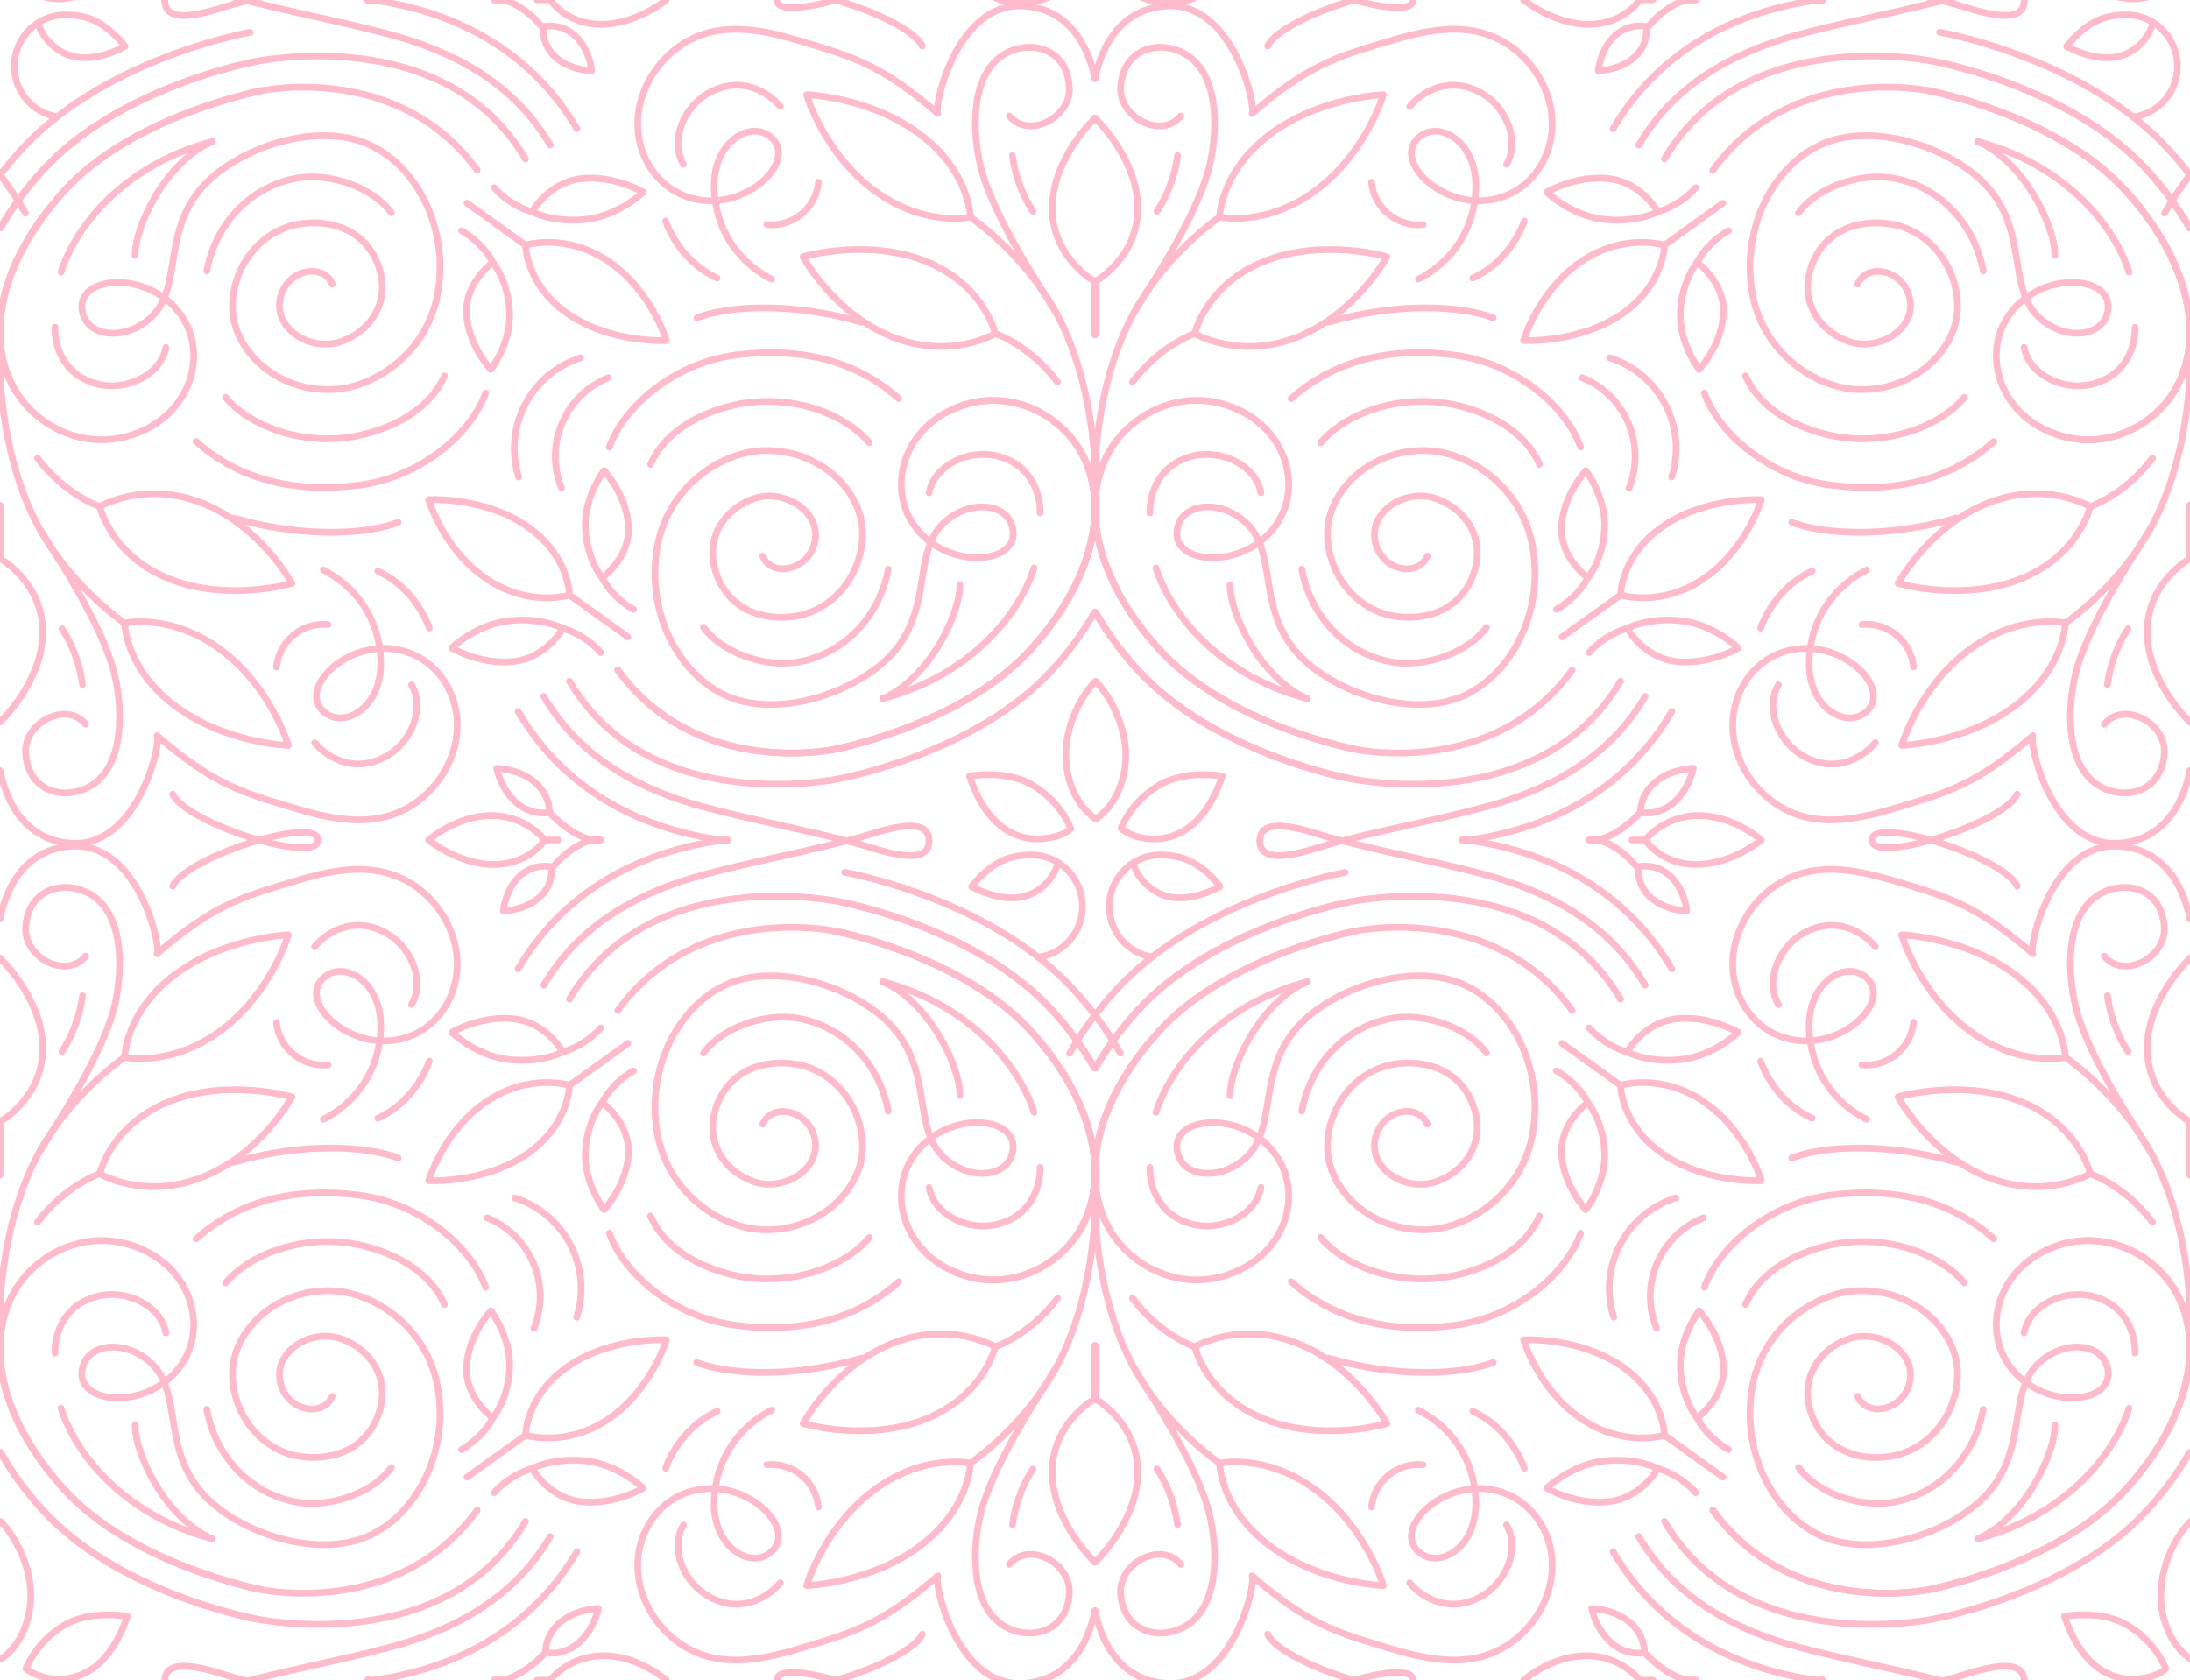 <svg id="Layer_1" data-name="Layer 1" xmlns="http://www.w3.org/2000/svg" viewBox="0 0 661.5 507.6"><defs><clipPath id="clippath"><path style="fill:none" d="M0 0h661.5v507.6H0z"/></clipPath><style>.cls-2{fill:none;stroke:#fdbbcb;stroke-linecap:round;stroke-linejoin:round;stroke-width:2.02px}</style></defs><g style="clip-path:url(#clippath)"><path class="cls-2" d="M661.77 501.24c-3.05-2.16-5.74-5.38-7.47-10.11-4.97-13.69 2.76-27.02 7.35-31.53 4.58 4.51 12.53 17.84 7.55 31.53-.68 1.9-1.53 3.55-2.47 4.99a19.4 19.4 0 0 1-4.96 5.12m-7.57 2.83c-2.49-5.78-6.76-10.25-11.55-13.09-6.52-3.87-14.94-3.33-19.08-2.73 1.86 5.27 6.96 18.65 20.34 19 0 0 7.28 0 10.29-3.19m-71.62-23.86s38.49-7.19 59.44-30.16c20.57-22.57 23.77-46 14.63-60.76-7.05-11.38-22.86-18.88-38.4-11.72-14.04 6.47-18.19 21.28-13.26 31.68 7.92 16.71 32.63 16.11 31.78 5.21-.69-8.75-13.03-10.2-21.03-2.6-9.14 8.68-3.44 24.89-14.63 38.41-10.06 12.15-34.06 20.61-50.06 14.1-15.15-6.16-25.37-25.6-21.72-45.57 3.31-18.04 19.21-28.39 31.78-28.86 17.37-.65 30.18 12.37 30.18 24.95s-8.92 23.65-21.03 25.17c-10.85 1.36-20.99-3.43-23.77-15.19-2.06-8.68 2.74-17.14 11.89-20.4 8.98-3.2 20.35 3.69 18.52 12.8-1.81 9.02-13.03 11.07-15.77 4.56m33.52-110.62c15.1 11.29 29.2 8.19 29.2 8.19s-.14-13.74-15.23-25.03c-15.1-11.29-34.23-11.95-34.23-11.95s5.16 17.5 20.26 28.79m5.57 44.35c17.71 7.08 31.13-.99 31.13-.99s-3.29-14.75-21-21.83-37.02-1.37-37.02-1.37 9.19 17.11 26.9 24.19Zm-122.58 73.06c12.98 8.79 25.12 4.93 25.12 4.93s-.11-12.15-13.09-20.94-29.44-7.86-29.44-7.86 4.43 15.08 17.41 23.86Zm29.93-15.18c.47 9.51 5.06 14.91 5.06 14.91s8.42-5.99 7.95-15.49-7.35-16.87-7.35-16.87-6.13 7.94-5.66 17.44Z"/><path class="cls-2" d="M620.68 430.44c.3 7.67-8.53 27.92-23.32 34.43"/><path class="cls-2" d="M643.08 425.37c-3.96 12.73-17.98 32.11-45.72 39.49m14.02-62.2c1.52-8.25 11.79-13.22 20.42-11.14 10.82 2.6 13.26 12.01 13.11 17.21m-42.66-34.51c-10.3-9.24-26.08-16.19-49.4-13.15-18.39 2.4-33.6 15.41-38.04 27.79"/><path class="cls-2" d="M593.32 387.55c-6.4-7.81-20.79-14.04-36.35-12.15-8.92 1.08-24.23 6.08-29.72 18.66m-14.63 34.28c2.4 4.56 6.4 7.81 9.49 9.55m-37.71 3.45c9.95-1.14 16.33 2.26 16.33 2.26s-4.82 8.88-14.78 10.02-18.74-4.08-18.74-4.08 7.23-7.05 17.19-8.19Zm16.34 2.26c5.13 1.49 9.18 4.7 11.49 7.3m-9.47-17.35 17.64 12.65m22.86-2.89c5.72 7.81 19.16 12.63 29.95 10.2 13.49-3.04 23.32-14.1 25.83-27.77m24.82-106.34s15.72 10.59 25.68 28.49a71 71 0 0 1 2.3 4.51c10.38 22.28 10.11 47.76 9.65 54.7"/><path class="cls-2" d="M635.61 288.82c5.72 7.16 18.78.53 18.14-8.82-.76-10.99-10.57-14.11-18.36-10.49-11.66 5.42-11.06 23.8-8.46 34.5 3.66 15.04 17.81 36.07 22.61 43.88m-108.32 1.92c9.26-3.58 28.46-4.88 49.72 1.3m18.38-111.22c-4.11 8.9-43.92 21.43-43.92 13.88s39.81 5.03 43.92 13.93m22.03 86.86s10.28 3.37 18.84 14.63m11.3-30.32v16.09"/><path class="cls-2" d="M661.49 338.87s-12.91-7.11-12.91-22.19 12.91-27.21 12.91-27.21m-24.93 11.33c.53 4.26 2.38 11.17 6.23 16.86m97.63 162.54s-38.49-7.19-59.44-30.16-23.77-46-14.63-60.76c7.05-11.38 22.86-18.88 38.4-11.72 14.04 6.47 18.19 21.28 13.26 31.68-7.92 16.71-32.63 16.11-31.78 5.21.69-8.75 13.03-10.2 21.03-2.6 9.14 8.68 3.44 24.89 14.63 38.41 10.06 12.15 34.06 20.61 50.06 14.1 15.15-6.16 25.37-25.6 21.72-45.57-3.31-18.04-19.21-28.39-31.78-28.86-17.37-.65-30.18 12.37-30.18 24.95s8.92 23.65 21.03 25.17c10.85 1.36 20.99-3.43 23.77-15.19 2.06-8.68-2.74-17.14-11.89-20.4s-20.35 3.69-18.52 12.8 13.03 11.07 15.77 4.56"/><path class="cls-2" d="M699.14 319.4s-15.72 10.59-25.68 28.49a71 71 0 0 0-2.3 4.51c-10.38 22.28-10.11 47.76-9.65 54.7m0-68.23v16.09"/><path class="cls-2" d="M661.51 338.87s12.91-7.11 12.91-22.19-12.91-27.21-12.91-27.21m-43.27 88.1c15.54-7.16 31.35.34 38.4 11.72 9.14 14.75 5.94 38.19-14.63 60.76-20.94 22.97-59.44 30.16-59.44 30.16s-41.36 8.85-65.21-24.02"/><path class="cls-2" d="M661.34 438.78c-3.34 5.9-7.58 11.73-12.68 17.32-22.71 24.91-62.74 32.63-64.43 32.94 0 0-56.97 12.19-81.47-29.45m47.69 48.21c-28.4-3.54-50.25-17.05-63.21-39.07m96.92 20.33.08-.01"/><path class="cls-2" d="M611.38 507.71v.18c0 8.5-16.35 2.2-20.44 1.08-15.62-4.29-31.62-7.14-47.29-11.31-19.4-5.16-36.83-14.5-47.71-31.93-.32-.51-.63-1.03-.94-1.55"/><path class="cls-2" d="M611.38 507.89v-.18c0-8.5-16.35-2.2-20.44-1.08-15.62 4.29-31.62 7.14-47.29 11.31-19.4 5.16-36.83 14.5-47.71 31.93-.32.51-.63 1.03-.94 1.55"/><path class="cls-2" d="M487.24 546.49c12.96-22.02 34.82-35.53 63.21-39.07m111.21-68.64c3.34 5.9 7.58 11.73 12.68 17.32 22.71 24.91 62.74 32.63 64.43 32.94m-82.13-99.76c9.14 14.75 5.94 38.19-14.63 60.76-20.94 22.97-59.44 30.16-59.44 30.16s-41.36 8.85-65.21-24.02"/><path class="cls-2" d="M661.66 438.78c3.34 5.9 7.58 11.73 12.68 17.32 22.71 24.91 62.74 32.63 64.43 32.94 0 0 56.97 12.19 81.47-29.45"/><path class="cls-2" d="M666.36 389.28c-9.14 14.75-5.94 38.19 14.63 60.76s59.44 30.16 59.44 30.16 41.36 8.85 65.21-24.02m-326.5 44c10.69 0 16.13 7.37 16.13 7.37s-4.66 7.39-15.35 7.4c-10.69 0-19.69-7.37-19.69-7.37s8.22-7.39 18.91-7.4m7.77-3.74c4.87 4.05 9.8 2.75 9.8 2.75s.34-5.13-4.52-9.18c-4.87-4.05-11.42-4.1-11.42-4.1s1.28 6.48 6.14 10.53m8.36 11.11h4.01m-2.57-8.35c4.83 5.18 11.28 9.09 15.48 8.35"/><path class="cls-2" d="M497.6 515.91c4.28-5.19 10.32-9.1 14.6-8.37m149.29-230c-3.57-16.71-13.54-21.97-22.85-21.97-19.17.02-25.96 30.58-24.59 32.53-16.95-14.73-25.91-17.16-39.85-21.4-9.55-2.9-19.73-5.59-29.38-3.05-8.45 2.22-15.42 8.46-18.98 16.39-6.32 14.11.3 27.99 10.85 32.58 16.96 7.37 35.17-9.33 27.36-16.98-3.91-3.83-9.45-2.24-12.9 1.34-4.79 4.98-5.33 12.2-4.16 18.7.63 3.53 1.86 6.95 3.65 10.05 3.05 5.3 7.71 9.65 13.17 12.39"/><path class="cls-2" d="M537.19 303.46c-4.28-7.21.18-17.71 8.05-21.82 9.86-5.16 17.88.32 21.2 4.34m-4.06 35.68c7.84.77 14.82-4.96 15.6-12.8m-46.17 11.72s3.72 11.84 15.56 17.22m114.12-60.26c3.57-16.71 13.54-21.97 22.85-21.97 19.17.02 25.96 30.58 24.59 32.53 16.95-14.73 25.91-17.16 39.85-21.4 9.55-2.9 19.73-5.59 29.38-3.05 8.45 2.22 15.42 8.46 18.98 16.39 6.32 14.11-.3 27.99-10.85 32.58-16.96 7.37-35.17-9.33-27.36-16.98 3.91-3.83 9.45-2.24 12.9 1.34 4.79 4.98 5.33 12.2 4.16 18.7-.63 3.53-1.86 6.95-3.65 10.05-3.05 5.3-7.71 9.65-13.17 12.39M500.35 401.2c-5.29-13.1 1.04-28.01 14.14-33.3m-8.34-6.02c-15.12 4.79-23.49 20.92-18.71 36.04m-208.87 95.77c-4.11 8.9-43.92 21.43-43.92 13.88s39.81 5.03 43.92 13.93m104.34-27.81c4.11 8.9 43.92 21.43 43.92 13.88s-39.81 5.03-43.92 13.93M.27 501.24c-3.05-2.16-5.74-5.38-7.47-10.11-4.97-13.69 2.76-27.02 7.35-31.53 4.58 4.51 12.53 17.84 7.55 31.53-.68 1.9-1.53 3.55-2.47 4.99a19.4 19.4 0 0 1-4.96 5.12m17.85 6.01c13.37-.35 18.48-13.73 20.34-19-4.14-.6-12.56-1.14-19.08 2.73-4.79 2.84-9.06 7.31-11.55 13.09 0 0 3.56 3.19 10.29 3.19Zm-97.04-27.05s38.49-7.19 59.44-30.16c20.57-22.57 23.77-46 14.63-60.76-7.05-11.38-22.86-18.88-38.4-11.72-14.04 6.47-18.19 21.28-13.26 31.68 7.92 16.71 32.63 16.11 31.78 5.21-.69-8.75-13.03-10.2-21.03-2.6-9.14 8.68-3.44 24.89-14.63 38.41-10.06 12.15-34.06 20.61-50.06 14.1-15.15-6.16-25.37-25.6-21.72-45.57 3.31-18.04 19.21-28.39 31.78-28.86 17.37-.65 30.18 12.37 30.18 24.95s-8.92 23.65-21.03 25.17c-10.85 1.36-20.99-3.43-23.77-15.19-2.06-8.68 2.74-17.14 11.89-20.4 8.98-3.2 20.35 3.69 18.52 12.8-1.81 9.02-13.03 11.07-15.77 4.56"/><path class="cls-2" d="M-37.64 319.4s15.72 10.59 25.68 28.49a71 71 0 0 1 2.3 4.51C.72 374.68.45 400.15 0 407.1m0-68.23v16.09"/><path class="cls-2" d="M0 338.87s-12.91-7.11-12.91-22.19S0 289.47 0 289.47M78.92 480.2s-38.49-7.19-59.44-30.16-23.77-46-14.63-60.76c7.05-11.38 22.86-18.88 38.4-11.72 14.04 6.47 18.19 21.28 13.26 31.68-7.92 16.71-32.63 16.11-31.78 5.21.69-8.75 13.03-10.2 21.03-2.6 9.14 8.68 3.44 24.89 14.63 38.41 10.06 12.15 34.06 20.61 50.06 14.1 15.15-6.16 25.37-25.6 21.72-45.57-3.31-18.04-19.21-28.39-31.78-28.86-17.37-.65-30.18 12.37-30.18 24.95s8.92 23.65 21.03 25.17c10.85 1.36 20.99-3.43 23.77-15.19 2.06-8.68-2.74-17.14-11.89-20.4s-20.35 3.69-18.52 12.8 13.03 11.07 15.77 4.56M66.85 311.2c-15.1 11.29-29.2 8.19-29.2 8.19s.14-13.74 15.23-25.03c15.1-11.29 34.23-11.95 34.23-11.95s-5.16 17.5-20.26 28.79m-5.57 44.35c-17.71 7.08-31.13-.99-31.13-.99s3.29-14.75 21-21.83 37.02-1.37 37.02-1.37-9.19 17.11-26.9 24.19Zm122.58 73.06c-12.98 8.79-25.12 4.93-25.12 4.93s.11-12.15 13.09-20.94 29.44-7.86 29.44-7.86-4.43 15.08-17.41 23.86Zm-29.93-15.18c-.47 9.51-5.06 14.91-5.06 14.91s-8.42-5.99-7.95-15.49c.47-9.51 7.35-16.87 7.35-16.87s6.13 7.94 5.66 17.44Z"/><path class="cls-2" d="M40.82 430.44c-.3 7.67 8.53 27.92 23.32 34.43"/><path class="cls-2" d="M18.42 425.37c3.96 12.73 17.98 32.11 45.72 39.49m-14.02-62.2c-1.52-8.25-11.79-13.22-20.42-11.14-10.82 2.6-13.26 12.01-13.11 17.21m42.66-34.51c10.3-9.24 26.08-16.19 49.4-13.15 18.39 2.4 33.6 15.41 38.04 27.79"/><path class="cls-2" d="M68.18 387.55c6.4-7.81 20.79-14.04 36.35-12.15 8.92 1.08 24.23 6.08 29.72 18.66m14.63 34.28c-2.4 4.56-6.4 7.81-9.49 9.55m37.71 3.45c-9.95-1.14-16.33 2.26-16.33 2.26s4.82 8.88 14.78 10.02c9.95 1.14 18.74-4.08 18.74-4.08s-7.23-7.05-17.19-8.19Zm-16.34 2.26c-5.13 1.49-9.18 4.7-11.49 7.3m9.47-17.35L141.1 446.2m-22.86-2.89c-5.72 7.81-19.16 12.63-29.95 10.2-13.49-3.04-23.32-14.1-25.83-27.77M37.64 319.4s-15.72 10.59-25.68 28.49a71 71 0 0 0-2.3 4.51C-.72 374.68-.45 400.15 0 407.1"/><path class="cls-2" d="M25.89 288.82c-5.72 7.16-18.78.53-18.14-8.82.76-10.99 10.57-14.11 18.36-10.49 11.66 5.42 11.06 23.8 8.46 34.5-3.66 15.04-17.81 36.07-22.61 43.88m108.32 1.92c-9.26-3.58-28.46-4.88-49.72 1.3m-40.41 3.45s-10.28 3.37-18.84 14.63M0 338.87v16.09"/><path class="cls-2" d="M0 338.87s12.91-7.11 12.91-22.19S0 289.47 0 289.47m24.94 11.33c-.53 4.26-2.38 11.17-6.23 16.86m-61.97 59.91c15.54-7.16 31.35.34 38.4 11.72 9.14 14.75 5.94 38.19-14.63 60.76-20.94 22.97-59.44 30.16-59.44 30.16s-41.36 8.85-65.21-24.02"/><path class="cls-2" d="M-.16 438.78c-3.34 5.9-7.58 11.73-12.68 17.32-22.71 24.91-62.74 32.63-64.43 32.94 0 0-56.97 12.19-81.47-29.45m208.55 48.12v.18c0 8.5 16.35 2.2 20.44 1.08 15.62-4.29 31.62-7.14 47.29-11.31 19.4-5.16 36.83-14.5 47.71-31.93.32-.51.63-1.03.94-1.55"/><path class="cls-2" d="M49.81 507.89v-.18c0-8.5 16.35-2.2 20.44-1.08 15.62 4.29 31.62 7.14 47.29 11.31 19.4 5.16 36.83 14.5 47.71 31.93.32.51.63 1.03.94 1.55m-55.14-43.62c28.4-3.54 50.25-17.05 63.21-39.07"/><path class="cls-2" d="M174.26 546.49c-12.96-22.02-34.82-35.53-63.21-39.07M.16 438.78c3.34 5.9 7.58 11.73 12.68 17.32 22.71 24.91 62.74 32.63 64.43 32.94m-82.13-99.76c9.14 14.75 5.94 38.19-14.63 60.76-20.94 22.97-59.44 30.16-59.44 30.16s-41.36 8.85-65.21-24.02"/><path class="cls-2" d="M.16 438.78c3.34 5.9 7.58 11.73 12.68 17.32 22.71 24.91 62.74 32.63 64.43 32.94 0 0 56.97 12.19 81.47-29.45"/><path class="cls-2" d="M4.86 389.28c-9.14 14.75-5.94 38.19 14.63 60.76s59.44 30.16 59.44 30.16 41.36 8.85 65.21-24.02m38.22 44c-10.69 0-16.13 7.37-16.13 7.37s4.66 7.39 15.35 7.4c10.69 0 19.69-7.37 19.69-7.37s-8.22-7.39-18.91-7.4m-7.77-3.74c-4.87 4.05-9.8 2.75-9.8 2.75s-.34-5.13 4.52-9.18 11.42-4.1 11.42-4.1-1.28 6.48-6.14 10.53m-8.36 11.11h-4.01m2.57-8.35c-4.83 5.18-11.28 9.09-15.48 8.35"/><path class="cls-2" d="M163.9 515.91c-4.28-5.19-10.32-9.1-14.6-8.37M52.16 239.89c4.11 8.9 43.92 21.43 43.92 13.88s-39.81 5.03-43.92 13.93M0 277.54c-3.57-16.71-13.54-21.97-22.85-21.97-19.17.02-25.96 30.58-24.59 32.53-16.95-14.73-25.91-17.16-39.85-21.4-9.55-2.9-19.73-5.59-29.38-3.05-8.45 2.22-15.42 8.46-18.98 16.39-6.32 14.11.3 27.99 10.85 32.58 16.96 7.37 35.17-9.33 27.36-16.98-3.91-3.83-9.45-2.24-12.9 1.34-4.79 4.98-5.33 12.2-4.16 18.7.63 3.53 1.86 6.95 3.65 10.05 3.05 5.3 7.71 9.65 13.17 12.39"/><path class="cls-2" d="M0 277.54c3.57-16.71 13.54-21.97 22.85-21.97 19.17.02 25.96 30.58 24.59 32.53 16.95-14.73 25.91-17.16 39.85-21.4 9.55-2.9 19.73-5.59 29.38-3.05 8.45 2.22 15.42 8.46 18.98 16.39 6.32 14.11-.3 27.99-10.85 32.58-16.96 7.37-35.17-9.33-27.36-16.98 3.91-3.83 9.45-2.24 12.9 1.34 4.79 4.98 5.33 12.2 4.16 18.7-.63 3.53-1.86 6.95-3.65 10.05-3.05 5.3-7.71 9.65-13.17 12.39"/><path class="cls-2" d="M124.29 303.46c4.28-7.21-.18-17.71-8.05-21.82-9.86-5.16-17.88.32-21.2 4.34m4.07 35.68c-7.84.77-14.82-4.96-15.6-12.8m46.16 11.72s-3.72 11.84-15.56 17.22m47.18 63.4c5.29-13.1-1.04-28.01-14.14-33.3m8.33-6.02c15.12 4.79 23.49 20.92 18.71 36.04M654.2-3.53c-2.49-5.78-6.76-10.25-11.55-13.09-6.52-3.87-14.94-3.33-19.08-2.73 1.86 5.27 6.96 18.65 20.34 19 0 0 7.28 0 10.29-3.19m-3.85 10.29a15.4 15.4 0 0 0-8.08-2.27c-2.07 0-3.89.23-5.72.66-5.8 1.38-10.28 6.28-12.3 8.89 3.94 1.96 14.14 6.75 21.91-.36 0 0 3.23-2.88 4.19-6.91 4.46 2.75 7.35 7.72 7.35 13.31 0 7.82-5.8 14.26-13.33 15.28M550.45.2c-28.4-3.54-50.25-17.05-63.21-39.07m174.1 107.71c-3.34-5.9-7.58-11.73-12.68-17.32-22.71-24.91-62.74-32.63-64.43-32.94 0 0-56.97-12.19-81.47 29.45"/><path class="cls-2" d="M611.38.11v.18c0 8.5-16.35 2.2-20.44 1.08-15.62-4.29-31.62-7.14-47.29-11.31-19.4-5.16-36.83-14.5-47.71-31.93-.32-.51-.63-1.03-.94-1.55"/><path class="cls-2" d="M611.38.29V.11c0-8.5-16.35-2.2-20.44-1.08-15.62 4.29-31.62 7.14-47.29 11.31-19.4 5.16-36.83 14.5-47.71 31.93-.32.51-.63 1.03-.94 1.55"/><path class="cls-2" d="M487.24 38.89C500.2 16.87 522.06 3.36 550.45-.18m32.13 27.58s38.49 7.19 59.44 30.16c20.57 22.57 23.77 46 14.63 60.76-7.05 11.38-22.86 18.88-38.4 11.72-14.04-6.47-18.19-21.28-13.26-31.68 7.92-16.71 32.63-16.11 31.78-5.21-.69 8.75-13.03 10.2-21.03 2.6-9.14-8.68-3.44-24.89-14.63-38.41-10.06-12.15-34.06-20.61-50.06-14.1-15.15 6.16-25.37 25.6-21.72 45.57 3.31 18.04 19.21 28.39 31.78 28.86 17.37.65 30.18-12.37 30.18-24.95s-8.92-23.65-21.03-25.17c-10.85-1.36-20.99 3.43-23.77 15.19-2.06 8.68 2.74 17.14 11.89 20.4 8.98 3.2 20.35-3.69 18.52-12.8-1.81-9.02-13.03-11.07-15.77-4.56m33.52 110.62c15.1-11.29 29.2-8.19 29.2-8.19s-.14 13.74-15.23 25.03c-15.1 11.29-34.23 11.95-34.23 11.95s5.16-17.5 20.26-28.79m5.57-44.35c17.71-7.08 31.13.99 31.13.99s-3.29 14.75-21 21.83-37.02 1.37-37.02 1.37 9.19-17.11 26.9-24.19ZM477.64 78.99c12.98-8.79 25.12-4.93 25.12-4.93s-.11 12.15-13.09 20.94-29.44 7.86-29.44 7.86 4.43-15.08 17.41-23.86Zm29.93 15.18c.47-9.51 5.06-14.91 5.06-14.91s8.42 5.99 7.95 15.49-7.35 16.87-7.35 16.87-6.13-7.94-5.66-17.44Z"/><path class="cls-2" d="M620.68 77.16c.3-7.67-8.53-27.92-23.32-34.43"/><path class="cls-2" d="M643.08 82.23c-3.96-12.73-17.98-32.11-45.72-39.49m14.02 62.2c1.52 8.25 11.79 13.22 20.42 11.14 10.82-2.6 13.26-12.01 13.11-17.21m-42.66 34.51c-10.3 9.24-26.08 16.19-49.4 13.15-18.39-2.4-33.6-15.41-38.04-27.79"/><path class="cls-2" d="M593.32 120.05c-6.4 7.81-20.79 14.04-36.35 12.15-8.92-1.08-24.23-6.08-29.72-18.66m-14.63-34.28c2.4-4.56 6.4-7.81 9.49-9.55m-37.71-3.45c9.95 1.14 16.33-2.26 16.33-2.26s-4.82-8.88-14.78-10.02-18.74 4.08-18.74 4.08 7.23 7.05 17.19 8.19ZM500.74 64c5.13-1.49 9.18-4.7 11.49-7.3m-9.47 17.35L520.4 61.4m22.86 2.89c5.72-7.81 19.16-12.63 29.95-10.2 13.49 3.04 23.32 14.1 25.83 27.77m24.82 106.34s15.72-10.59 25.68-28.49a71 71 0 0 0 2.3-4.51c10.38-22.28 10.11-47.76 9.65-54.7"/><path class="cls-2" d="M635.61 218.78c5.72-7.16 18.78-.53 18.14 8.82-.76 10.99-10.57 14.11-18.36 10.49-11.66-5.42-11.06-23.8-8.46-34.5 3.66-15.04 17.81-36.07 22.61-43.88m-108.32-1.92c9.26 3.58 28.46 4.88 49.72-1.3m40.41-3.45s10.28-3.37 18.84-14.63m11.3 30.32v-16.09"/><path class="cls-2" d="M661.49 168.73s-12.91 7.11-12.91 22.19 12.91 27.21 12.91 27.21m-24.93-11.33c.53-4.26 2.38-11.17 6.23-16.86M740.42 27.4s-38.49 7.19-59.44 30.16-23.77 46-14.63 60.76c7.05 11.38 22.86 18.88 38.4 11.72 14.04-6.47 18.19-21.28 13.26-31.68-7.92-16.71-32.63-16.11-31.78-5.21.69 8.75 13.03 10.2 21.03 2.6 9.14-8.68 3.44-24.89 14.63-38.41 10.06-12.15 34.06-20.61 50.06-14.1 15.15 6.16 25.37 25.6 21.72 45.57-3.31 18.04-19.21 28.39-31.78 28.86-17.37.65-30.18-12.37-30.18-24.95s8.92-23.65 21.03-25.17c10.85-1.36 20.99 3.43 23.77 15.19 2.06 8.68-2.74 17.14-11.89 20.4s-20.35-3.69-18.52-12.8 13.03-11.07 15.77-4.56"/><path class="cls-2" d="M699.14 188.2s-15.72-10.59-25.68-28.49a71 71 0 0 1-2.3-4.51c-10.38-22.28-10.11-47.76-9.65-54.7m0 68.23v-16.09"/><path class="cls-2" d="M661.51 168.73s12.91 7.11 12.91 22.19-12.91 27.21-12.91 27.21M582.58 27.4s38.49 7.19 59.44 30.16c20.57 22.57 23.77 46 14.63 60.76-7.05 11.38-22.86 18.88-38.4 11.72M585.88 9.71c4.55.85 45.13 9.07 69.43 35.73 5.48 6.01 10.14 12.38 13.86 18.95"/><path class="cls-2" d="M661.34 68.82c-3.34-5.9-7.58-11.73-12.68-17.32-22.71-24.91-62.74-32.63-64.43-32.94m77.43 50.26c3.34-5.9 7.58-11.73 12.68-17.32 22.71-24.91 62.74-32.63 64.43-32.94"/><path class="cls-2" d="M656.64 118.34c9.14-14.75 5.94-38.19-14.63-60.76-20.94-22.97-59.44-30.16-59.44-30.16s-41.36-8.85-65.21 24.02m136.47 12.97c3.72-6.57 8.38-12.94 13.86-18.95 24.14-26.48 64.35-34.77 69.34-35.71"/><path class="cls-2" d="M661.66 68.84c3.34-5.9 7.58-11.73 12.68-17.32 22.71-24.91 62.74-32.63 64.43-32.94 0 0 56.97-12.19 81.47 29.45"/><path class="cls-2" d="M666.36 118.34c-9.14-14.75-5.94-38.19 14.63-60.76s59.44-30.16 59.44-30.16 41.36-8.85 65.21 24.02M479.14-7.42c10.69 0 16.13 7.37 16.13 7.37s-4.66 7.39-15.35 7.4c-10.69 0-19.69-7.37-19.69-7.37s8.22-7.39 18.91-7.4m8.65 18.22c4.44-4.06 9.51-2.76 9.51-2.76s.89 5.13-3.55 9.19-10.99 4.12-10.99 4.12.59-6.48 5.03-10.54Zm7.48-10.85h4.01m-2.57-8.35c4.83 5.18 11.28 9.09 15.48 8.35"/><path class="cls-2" d="M497.6 8.31c4.28-5.19 10.32-9.1 14.6-8.37m149.29 232.84c-3.57 16.71-13.54 21.97-22.85 21.97-19.17-.02-25.96-30.58-24.59-32.53-16.95 14.73-25.91 17.16-39.85 21.4-9.55 2.9-19.73 5.59-29.38 3.05-8.45-2.22-15.42-8.46-18.98-16.39-6.32-14.11.3-27.99 10.85-32.58 16.96-7.37 35.17 9.33 27.36 16.98-3.91 3.83-9.45 2.24-12.9-1.34-4.79-4.98-5.33-12.2-4.16-18.7.63-3.53 1.86-6.95 3.65-10.05 3.05-5.3 7.71-9.65 13.17-12.39"/><path class="cls-2" d="M537.19 206.87c-4.28 7.21.18 17.71 8.05 21.82 9.86 5.16 17.88-.32 21.2-4.34m-4.06-35.68c7.84-.77 14.82 4.96 15.6 12.8m-46.17-11.72s3.72-11.84 15.56-17.22m114.12 60.25c3.57 16.71 13.54 21.97 22.85 21.97 19.17-.02 25.96-30.58 24.59-32.53 16.95 14.73 25.91 17.16 39.85 21.4 9.55 2.9 19.73 5.59 29.38 3.05 8.45-2.22 15.42-8.46 18.98-16.39 6.32-14.11-.3-27.99-10.85-32.58-16.96-7.37-35.17 9.33-27.36 16.98 3.91 3.83 9.45 2.24 12.9-1.34 4.79-4.98 5.33-12.2 4.16-18.7-.63-3.53-1.86-6.95-3.65-10.05-3.05-5.3-7.71-9.65-13.17-12.39m-428.15 75.24c-3.05-2.16-5.74-5.38-7.47-10.11-4.97-13.69 2.76-27.02 7.35-31.53 4.58 4.51 12.53 17.84 7.55 31.53-.68 1.9-1.53 3.55-2.47 4.99a19.4 19.4 0 0 1-4.96 5.12m17.85 6.01c13.37-.35 18.48-13.73 20.34-19-4.14-.6-12.56-1.14-19.08 2.73-4.79 2.84-9.06 7.31-11.55 13.09 0 0 3.56 3.19 10.29 3.19Zm-25.42-3.18c-2.49-5.78-6.76-10.25-11.55-13.09-6.52-3.87-14.94-3.33-19.08-2.73 1.86 5.27 6.96 18.65 20.34 19 0 0 7.28 0 10.29-3.19M348 289.09c-7.33-1.19-12.92-7.55-12.92-15.22 0-5.53 2.83-10.45 7.21-13.22.8 3.9 4.33 6.82 4.33 6.82 7.77 7.11 17.97 2.32 21.91.36-2.02-2.61-6.5-7.51-12.3-8.89-1.83-.43-3.65-.66-5.72-.66-3.06 0-5.87.87-8.22 2.37h0m-22.69-.1a15.4 15.4 0 0 0-8.08-2.27c-2.07 0-3.89.23-5.72.66-5.8 1.38-10.28 6.28-12.3 8.89 3.94 1.96 14.14 6.75 21.91-.36 0 0 3.23-2.88 4.19-6.91 4.46 2.75 7.35 7.72 7.35 13.31 0 7.82-5.8 14.26-13.33 15.28m-61.79-62.75s38.49-7.19 59.44-30.16c20.57-22.57 23.77-46 14.63-60.76-7.05-11.38-22.86-18.88-38.4-11.72-14.04 6.47-18.19 21.28-13.26 31.68 7.92 16.71 32.63 16.11 31.78 5.21-.69-8.75-13.03-10.2-21.03-2.6-9.14 8.68-3.44 24.89-14.63 38.41-10.06 12.15-34.06 20.61-50.06 14.1-15.15-6.16-25.37-25.6-21.72-45.57 3.31-18.04 19.21-28.39 31.78-28.86 17.37-.65 30.18 12.37 30.18 24.95s-8.92 23.65-21.03 25.17c-10.85 1.36-20.99-3.43-23.77-15.19-2.06-8.68 2.74-17.14 11.89-20.4 8.98-3.2 20.35 3.69 18.52 12.8-1.81 9.02-13.03 11.07-15.77 4.56M263.9 57.4c15.1 11.29 29.2 8.19 29.2 8.19s-.14-13.74-15.23-25.03c-15.1-11.29-34.23-11.95-34.23-11.95s5.16 17.5 20.26 28.79m5.57 44.35c17.71 7.08 31.13-.99 31.13-.99s-3.29-14.75-21-21.83-37.02-1.37-37.02-1.37 9.19 17.11 26.9 24.19Zm-122.58 73.06c12.98 8.79 25.12 4.93 25.12 4.93s-.11-12.15-13.09-20.94-29.44-7.86-29.44-7.86 4.43 15.08 17.41 23.86Zm29.93-15.18c.47 9.51 5.06 14.91 5.06 14.91s8.42-5.99 7.95-15.49-7.35-16.87-7.35-16.87-6.13 7.94-5.66 17.44Z"/><path class="cls-2" d="M289.93 176.64c.3 7.67-8.53 27.92-23.32 34.43"/><path class="cls-2" d="M312.33 171.57c-3.96 12.73-17.98 32.11-45.72 39.49m14.02-62.2c1.52-8.25 11.79-13.22 20.42-11.14 10.82 2.6 13.26 12.01 13.11 17.21m-42.66-34.51c-10.3-9.24-26.08-16.19-49.4-13.15-18.39 2.4-33.6 15.41-38.04 27.79"/><path class="cls-2" d="M262.57 133.75c-6.4-7.81-20.79-14.04-36.35-12.15-8.92 1.08-24.23 6.08-29.72 18.66m-14.63 34.28c2.4 4.56 6.4 7.81 9.49 9.55m-37.71 3.45c9.95-1.14 16.33 2.26 16.33 2.26s-4.82 8.88-14.78 10.02c-9.95 1.14-18.74-4.08-18.74-4.08s7.23-7.05 17.19-8.19Zm16.34 2.26c5.13 1.49 9.18 4.7 11.49 7.3m-9.47-17.35 17.64 12.65m22.86-2.89c5.72 7.81 19.16 12.63 29.95 10.2 13.49-3.04 23.32-14.1 25.83-27.77M293.11 65.6s15.72 10.59 25.68 28.49a71 71 0 0 1 2.3 4.51c10.38 22.28 10.11 47.76 9.65 54.7"/><path class="cls-2" d="M304.86 35.02c5.72 7.16 18.78.53 18.14-8.82-.76-10.99-10.57-14.11-18.36-10.49-11.66 5.42-11.06 23.8-8.46 34.5 3.66 15.04 17.81 36.07 22.61 43.88m-108.32 1.92c9.26-3.58 28.46-4.88 49.72 1.3m18.38-111.22c-4.11 8.9-43.92 21.43-43.92 13.89s39.81 5.03 43.92 13.93m22.03 86.85s10.28 3.37 18.84 14.63m11.3-30.32v16.09"/><path class="cls-2" d="M330.74 85.07s-12.91-7.11-12.91-22.19 12.91-27.21 12.91-27.21M305.81 47c.53 4.26 2.38 11.17 6.23 16.86m97.63 162.54s-38.49-7.19-59.44-30.16c-20.57-22.57-23.77-46-14.63-60.76 7.05-11.38 22.86-18.88 38.4-11.72 14.04 6.47 18.19 21.28 13.26 31.68-7.92 16.71-32.63 16.11-31.78 5.21.69-8.75 13.03-10.2 21.03-2.6 9.14 8.68 3.44 24.89 14.63 38.41 10.06 12.15 34.06 20.61 50.06 14.1 15.15-6.16 25.37-25.6 21.72-45.57-3.31-18.04-19.21-28.39-31.78-28.86-17.37-.65-30.18 12.37-30.18 24.95s8.92 23.65 21.03 25.17c10.85 1.36 20.99-3.43 23.77-15.19 2.06-8.68-2.74-17.14-11.89-20.4s-20.35 3.69-18.52 12.8 13.03 11.07 15.77 4.56M397.6 57.4c-15.1 11.29-29.2 8.19-29.2 8.19s.14-13.74 15.23-25.03c15.1-11.29 34.23-11.95 34.23-11.95s-5.16 17.5-20.26 28.79m-5.57 44.35c-17.71 7.08-31.13-.99-31.13-.99s3.29-14.75 21-21.83 37.02-1.37 37.02-1.37-9.19 17.11-26.9 24.19Zm122.58 73.06c-12.98 8.79-25.12 4.93-25.12 4.93s.11-12.15 13.09-20.94 29.44-7.86 29.44-7.86-4.43 15.08-17.41 23.86Zm-29.93-15.18c-.47 9.51-5.06 14.91-5.06 14.91s-8.42-5.99-7.95-15.49c.47-9.51 7.35-16.87 7.35-16.87s6.13 7.94 5.66 17.44Z"/><path class="cls-2" d="M371.57 176.64c-.3 7.67 8.53 27.92 23.32 34.43"/><path class="cls-2" d="M349.17 171.57c3.96 12.73 17.98 32.11 45.72 39.49m-14.02-62.2c-1.52-8.25-11.79-13.22-20.42-11.14-10.82 2.6-13.26 12.01-13.11 17.21M390 120.42c10.3-9.24 26.08-16.19 49.4-13.15 18.39 2.4 33.6 15.41 38.04 27.79"/><path class="cls-2" d="M398.93 133.75c6.4-7.81 20.79-14.04 36.35-12.15 8.92 1.08 24.23 6.08 29.72 18.66m14.63 34.28c-2.4 4.56-6.4 7.81-9.49 9.55m37.71 3.45c-9.95-1.14-16.33 2.26-16.33 2.26s4.82 8.88 14.78 10.02c9.95 1.14 18.74-4.08 18.74-4.08s-7.23-7.05-17.19-8.19Zm-16.34 2.26c-5.13 1.49-9.18 4.7-11.49 7.3m9.47-17.35-17.64 12.65m-22.86-2.89c-5.72 7.81-19.16 12.63-29.95 10.2-13.49-3.04-23.32-14.1-25.83-27.77M368.39 65.6s-15.72 10.59-25.68 28.49a71 71 0 0 0-2.3 4.51c-10.38 22.28-10.11 47.76-9.65 54.7"/><path class="cls-2" d="M356.64 35.02c-5.72 7.16-18.78.53-18.14-8.82.76-10.99 10.57-14.11 18.36-10.49 11.66 5.42 11.06 23.8 8.46 34.5-3.66 15.04-17.81 36.07-22.61 43.88m108.32 1.92c-9.26-3.58-28.46-4.88-49.72 1.3m-40.41 3.45s-10.28 3.37-18.84 14.63m-11.3-30.32v16.09"/><path class="cls-2" d="M330.76 85.07s12.91-7.11 12.91-22.19-12.91-27.21-12.91-27.21M355.69 47c-.53 4.26-2.38 11.17-6.23 16.86m-61.97 59.91c15.54-7.16 31.35.34 38.4 11.72 9.14 14.75 5.94 38.19-14.63 60.76-20.94 22.97-59.44 30.16-59.44 30.16s-41.36 8.85-65.21-24.02"/><path class="cls-2" d="M330.59 184.98c-3.34 5.9-7.58 11.73-12.68 17.32-22.71 24.91-62.74 32.63-64.43 32.94 0 0-56.97 12.19-81.47-29.45M219.7 254c-28.4-3.54-50.25-17.05-63.21-39.07m96.92 20.33.08-.01"/><path class="cls-2" d="M330.59 322.64c-3.34-5.9-7.58-11.73-12.68-17.32-22.71-24.91-62.74-32.63-64.43-32.94 0 0-56.97-12.19-81.47 29.45m108.62-47.92v.18c0 8.5-16.35 2.2-20.44 1.08-15.62-4.29-31.62-7.14-47.29-11.31-19.4-5.16-36.83-14.5-47.71-31.93-.32-.51-.63-1.03-.94-1.55"/><path class="cls-2" d="M280.63 254.09v-.18c0-8.5-16.35-2.2-20.44-1.08-15.62 4.29-31.62 7.14-47.29 11.31-19.4 5.16-36.83 14.5-47.71 31.93-.32.51-.63 1.03-.94 1.55m216.31-43.71v.18c0 8.5 16.35 2.2 20.44 1.08 15.62-4.29 31.62-7.14 47.29-11.31 19.4-5.16 36.83-14.5 47.71-31.93.32-.51.63-1.03.94-1.55"/><path class="cls-2" d="M380.56 254.09v-.18c0-8.5 16.35-2.2 20.44-1.08 15.62 4.29 31.62 7.14 47.29 11.31 19.4 5.16 36.83 14.5 47.71 31.93.32.51.63 1.03.94 1.55m-340.45-4.93c12.96-22.02 34.82-35.53 63.21-39.07m222.1.38c28.4-3.54 50.25-17.05 63.21-39.07"/><path class="cls-2" d="M505.01 292.69c-12.96-22.02-34.82-35.53-63.21-39.07m-110.89-68.64c3.34 5.9 7.58 11.73 12.68 17.32 22.71 24.91 62.74 32.63 64.43 32.94M251.83 281.2s38.49 7.19 59.44 30.16c20.57 22.57 23.77 46 14.63 60.76-7.05 11.38-22.86 18.88-38.4 11.72-14.04-6.47-18.19-21.28-13.26-31.68 7.92-16.71 32.63-16.11 31.78-5.21-.69 8.75-13.03 10.2-21.03 2.6-9.14-8.68-3.44-24.89-14.63-38.41-10.06-12.15-34.06-20.61-50.06-14.1-15.15 6.16-25.37 25.6-21.72 45.57 3.31 18.04 19.21 28.39 31.78 28.86 17.37.65 30.18-12.37 30.18-24.95s-8.92-23.65-21.03-25.17c-10.85-1.36-20.99 3.43-23.77 15.19-2.06 8.68 2.74 17.14 11.89 20.4 8.98 3.2 20.35-3.69 18.52-12.8-1.81-9.02-13.03-11.07-15.77-4.56M263.9 450.2c15.1-11.29 29.2-8.19 29.2-8.19s-.14 13.74-15.23 25.03c-15.1 11.29-34.23 11.95-34.23 11.95s5.16-17.5 20.26-28.79m5.57-44.35c17.71-7.08 31.13.99 31.13.99s-3.29 14.75-21 21.83-37.02 1.37-37.02 1.37 9.19-17.11 26.9-24.19Zm-122.58-73.06c12.98-8.79 25.12-4.93 25.12-4.93s-.11 12.15-13.09 20.94-29.44 7.86-29.44 7.86 4.43-15.08 17.41-23.86Zm29.93 15.18c.47-9.51 5.06-14.91 5.06-14.91s8.42 5.99 7.95 15.49-7.35 16.87-7.35 16.87-6.13-7.94-5.66-17.44Z"/><path class="cls-2" d="M289.93 330.96c.3-7.67-8.53-27.92-23.32-34.43"/><path class="cls-2" d="M312.33 336.03c-3.96-12.73-17.98-32.11-45.72-39.49m14.02 62.2c1.52 8.25 11.79 13.22 20.42 11.14 10.82-2.6 13.26-12.01 13.11-17.21m-42.66 34.51c-10.3 9.24-26.08 16.19-49.4 13.15-18.39-2.4-33.6-15.41-38.04-27.79"/><path class="cls-2" d="M262.57 373.85c-6.4 7.81-20.79 14.04-36.35 12.15-8.92-1.08-24.23-6.08-29.72-18.66m-14.63-34.28c2.4-4.56 6.4-7.81 9.49-9.55m-37.71-3.45c9.95 1.14 16.33-2.26 16.33-2.26s-4.82-8.88-14.78-10.02-18.74 4.08-18.74 4.08 7.23 7.05 17.19 8.19Zm16.34-2.26c5.13-1.49 9.18-4.7 11.49-7.3m-9.47 17.35 17.64-12.65m22.86 2.89c5.72-7.81 19.16-12.63 29.95-10.2 13.49 3.04 23.32 14.1 25.83 27.77M293.11 442s15.72-10.59 25.68-28.49a71 71 0 0 0 2.3-4.51c10.38-22.28 10.11-47.76 9.65-54.7"/><path class="cls-2" d="M304.86 472.58c5.72-7.16 18.78-.53 18.14 8.82-.76 10.99-10.57 14.11-18.36 10.49-11.66-5.42-11.06-23.8-8.46-34.5 3.66-15.04 17.81-36.07 22.61-43.88m-108.32-1.92c9.26 3.58 28.46 4.88 49.72-1.3m40.41-3.45s10.28-3.37 18.84-14.63m11.3 30.32v-16.09"/><path class="cls-2" d="M330.74 422.53s-12.91 7.11-12.91 22.19 12.91 27.21 12.91 27.21m-24.93-11.33c.53-4.26 2.38-11.17 6.23-16.86m97.63-162.54s-38.49 7.19-59.44 30.16-23.77 46-14.63 60.76c7.05 11.38 22.86 18.88 38.4 11.72 14.04-6.47 18.19-21.28 13.26-31.68-7.92-16.71-32.63-16.11-31.78-5.21.69 8.75 13.03 10.2 21.03 2.6 9.14-8.68 3.44-24.89 14.63-38.41 10.06-12.15 34.06-20.61 50.06-14.1 15.15 6.16 25.37 25.6 21.72 45.57-3.31 18.04-19.21 28.39-31.78 28.86-17.37.65-30.18-12.37-30.18-24.95s8.92-23.65 21.03-25.17c10.85-1.36 20.99 3.43 23.77 15.19 2.06 8.68-2.74 17.14-11.89 20.4s-20.35-3.69-18.52-12.8 13.03-11.07 15.77-4.56M397.6 450.2c-15.1-11.29-29.2-8.19-29.2-8.19s.14 13.74 15.23 25.03c15.1 11.29 34.23 11.95 34.23 11.95s-5.16-17.5-20.26-28.79m-5.57-44.35c-17.71-7.08-31.13.99-31.13.99s3.29 14.75 21 21.83 37.02 1.37 37.02 1.37-9.19-17.11-26.9-24.19Zm122.58-73.06c-12.98-8.79-25.12-4.93-25.12-4.93s.11 12.15 13.09 20.94 29.44 7.86 29.44 7.86-4.43-15.08-17.41-23.86Zm-29.93 15.18c-.47-9.51-5.06-14.91-5.06-14.91s-8.42 5.99-7.95 15.49c.47 9.51 7.35 16.87 7.35 16.87s6.13-7.94 5.66-17.44Z"/><path class="cls-2" d="M371.57 330.96c-.3-7.67 8.53-27.92 23.32-34.43"/><path class="cls-2" d="M349.17 336.03c3.96-12.73 17.98-32.11 45.72-39.49m-14.02 62.2c-1.52 8.25-11.79 13.22-20.42 11.14-10.82-2.6-13.26-12.01-13.11-17.21M390 387.18c10.3 9.24 26.08 16.19 49.4 13.15 18.39-2.4 33.6-15.41 38.04-27.79"/><path class="cls-2" d="M398.93 373.85c6.4 7.81 20.79 14.04 36.35 12.15 8.92-1.08 24.23-6.08 29.72-18.66m14.63-34.28c-2.4-4.56-6.4-7.81-9.49-9.55m37.71-3.45c-9.95 1.14-16.33-2.26-16.33-2.26s4.82-8.88 14.78-10.02c9.95-1.14 18.74 4.08 18.74 4.08s-7.23 7.05-17.19 8.19Zm-16.34-2.26c-5.13-1.49-9.18-4.7-11.49-7.3m9.47 17.35-17.64-12.65m-22.86 2.89c-5.72-7.81-19.16-12.63-29.95-10.2-13.49 3.04-23.32 14.1-25.83 27.77M368.39 442s-15.72-10.59-25.68-28.49a71 71 0 0 1-2.3-4.51c-10.38-22.28-10.11-47.76-9.65-54.7"/><path class="cls-2" d="M356.64 472.58c-5.72-7.16-18.78-.53-18.14 8.82.76 10.99 10.57 14.11 18.36 10.49 11.66-5.42 11.06-23.8 8.46-34.5-3.66-15.04-17.81-36.07-22.61-43.88m108.32-1.92c-9.26 3.58-28.46 4.88-49.72-1.3m-40.41-3.45s-10.28-3.37-18.84-14.63m-11.3 30.32v-16.09"/><path class="cls-2" d="M330.76 422.53s12.91 7.11 12.91 22.19-12.91 27.21-12.91 27.21m24.93-11.33c-.53-4.26-2.38-11.17-6.23-16.86M251.83 281.2s38.49 7.19 59.44 30.16c20.57 22.57 23.77 46 14.63 60.76-7.05 11.38-22.86 18.88-38.4 11.72m-32.37-120.33c4.55.85 45.13 9.07 69.43 35.73 5.48 6.01 10.14 12.38 13.86 18.95"/><path class="cls-2" d="M330.59 322.62c-3.34-5.9-7.58-11.73-12.68-17.32-22.71-24.91-62.74-32.63-64.43-32.94m77.43 50.26c3.34-5.9 7.58-11.73 12.68-17.32 22.71-24.91 62.74-32.63 64.43-32.94m-82.13-136.88c9.14 14.75 5.94 38.19-14.63 60.76-20.94 22.97-59.44 30.16-59.44 30.16s-41.36 8.85-65.21-24.02"/><path class="cls-2" d="M325.89 372.14c9.14-14.75 5.94-38.19-14.63-60.76-20.94-22.97-59.44-30.16-59.44-30.16s-41.36-8.85-65.21 24.02m144.3-120.26c3.34 5.9 7.58 11.73 12.68 17.32 22.71 24.91 62.74 32.63 64.43 32.94 0 0 56.97 12.19 81.47-29.45M323.08 318.21c3.72-6.57 8.38-12.94 13.86-18.95 24.14-26.48 64.35-34.77 69.34-35.71"/><path class="cls-2" d="M330.91 322.64c3.34-5.9 7.58-11.73 12.68-17.32 22.71-24.91 62.74-32.63 64.43-32.94 0 0 56.97-12.19 81.47 29.45M335.61 135.48c-9.14 14.75-5.94 38.19 14.63 60.76 20.94 22.97 59.44 30.16 59.44 30.16s41.36 8.85 65.21-24.02"/><path class="cls-2" d="M335.61 372.14c-9.14-14.75-5.94-38.19 14.63-60.76s59.44-30.16 59.44-30.16 41.36-8.85 65.21 24.02m-326.5-58.86c10.69 0 16.13 7.37 16.13 7.37s-4.66 7.39-15.35 7.4c-10.69 0-19.69-7.37-19.69-7.37s8.22-7.39 18.91-7.4m8.65 18.22c4.44-4.06 9.51-2.76 9.51-2.76s.89 5.13-3.55 9.19-10.99 4.12-10.99 4.12.59-6.48 5.03-10.54Zm-.88-21.96c4.87 4.05 9.8 2.75 9.8 2.75s.34-5.13-4.52-9.18c-4.87-4.05-11.42-4.1-11.42-4.1s1.28 6.48 6.14 10.53m8.36 11.11h4.01m-2.57-8.35c4.83 5.18 11.28 9.09 15.48 8.35"/><path class="cls-2" d="M166.85 262.11c4.28-5.19 10.32-9.1 14.6-8.37m331.66-7.36c-10.69 0-16.13 7.37-16.13 7.37s4.66 7.39 15.35 7.4c10.69 0 19.69-7.37 19.69-7.37s-8.22-7.39-18.91-7.4m-8.65 18.22c-4.44-4.06-9.51-2.76-9.51-2.76s-.89 5.13 3.55 9.19 10.99 4.12 10.99 4.12-.59-6.48-5.03-10.54Zm.88-21.96c-4.87 4.05-9.8 2.75-9.8 2.75s-.34-5.13 4.52-9.18 11.42-4.1 11.42-4.1-1.28 6.48-6.14 10.53m-8.36 11.11h-4.01m2.57-8.35c-4.83 5.18-11.28 9.09-15.48 8.35"/><path class="cls-2" d="M494.65 262.11c-4.28-5.19-10.32-9.1-14.6-8.37M382.91-13.91c4.11 8.9 43.92 21.43 43.92 13.88S387.02 5 382.91 13.9m-52.17 9.84C327.17 7.03 317.2 1.77 307.89 1.77c-19.17.02-25.96 30.58-24.59 32.53-16.95-14.73-25.91-17.16-39.85-21.4-9.55-2.9-19.73-5.59-29.38-3.05-8.45 2.22-15.42 8.46-18.98 16.39-6.32 14.11.3 27.99 10.85 32.58 16.96 7.37 35.17-9.33 27.36-16.98-3.91-3.83-9.45-2.24-12.9 1.34-4.79 4.98-5.33 12.2-4.16 18.7.63 3.53 1.86 6.95 3.65 10.05 3.05 5.3 7.71 9.65 13.17 12.39"/><path class="cls-2" d="M206.44 49.66c-4.28-7.21.18-17.71 8.05-21.82 9.86-5.16 17.88.32 21.2 4.34m-4.06 35.68c7.84.77 14.82-4.96 15.6-12.8m-46.17 11.72s3.72 11.84 15.56 17.22m114.12-60.26c3.57-16.71 13.54-21.97 22.85-21.97 19.17.02 25.96 30.58 24.59 32.53 16.95-14.73 25.91-17.16 39.85-21.4 9.55-2.9 19.73-5.59 29.38-3.05 8.45 2.22 15.42 8.46 18.98 16.39 6.32 14.11-.3 27.99-10.85 32.58-16.96 7.37-35.17-9.33-27.36-16.98 3.91-3.83 9.45-2.24 12.9 1.34 4.79 4.98 5.33 12.2 4.16 18.7-.63 3.53-1.86 6.95-3.65 10.05-3.05 5.3-7.71 9.65-13.17 12.39"/><path class="cls-2" d="M455.04 49.66c4.28-7.21-.18-17.71-8.05-21.82-9.86-5.16-17.88.32-21.2 4.34m4.07 35.68c-7.84.77-14.82-4.96-15.6-12.8m46.16 11.72S456.7 78.62 444.86 84M330.74 486.58c-3.57 16.71-13.54 21.97-22.85 21.97-19.17-.02-25.96-30.58-24.59-32.53-16.95 14.73-25.91 17.16-39.85 21.4-9.55 2.9-19.73 5.59-29.38 3.05-8.45-2.22-15.42-8.46-18.98-16.39-6.32-14.11.3-27.99 10.85-32.58 16.96-7.37 35.17 9.33 27.36 16.98-3.91 3.83-9.45 2.24-12.9-1.34-4.79-4.98-5.33-12.2-4.16-18.7.63-3.53 1.86-6.95 3.65-10.05 3.05-5.3 7.71-9.65 13.17-12.39"/><path class="cls-2" d="M206.44 460.67c-4.28 7.21.18 17.71 8.05 21.82 9.86 5.16 17.88-.32 21.2-4.34m-4.06-35.68c7.84-.77 14.82 4.96 15.6 12.8m-46.17-11.72s3.72-11.84 15.56-17.22m114.12 60.25c3.57 16.71 13.54 21.97 22.85 21.97 19.17-.02 25.96-30.58 24.59-32.53 16.95 14.73 25.91 17.16 39.85 21.4 9.55 2.9 19.73 5.59 29.38 3.05 8.45-2.22 15.42-8.46 18.98-16.39 6.32-14.11-.3-27.99-10.85-32.58-16.96-7.37-35.17 9.33-27.36 16.98 3.91 3.83 9.45 2.24 12.9-1.34 4.79-4.98 5.33-12.2 4.16-18.7-.63-3.53-1.86-6.95-3.65-10.05-3.05-5.3-7.71-9.65-13.17-12.39"/><path class="cls-2" d="M455.04 460.67c4.28 7.21-.18 17.71-8.05 21.82-9.86 5.16-17.88-.32-21.2-4.34m4.07-35.68c-7.84-.77-14.82 4.96-15.6 12.8m46.16-11.72s-3.72-11.84-15.56-17.22M169.6 147.4c-5.29-13.1 1.04-28.01 14.14-33.3m-8.34-6.02c-15.12 4.79-23.49 20.92-18.71 36.04m335.35 3.28c5.29-13.1-1.04-28.01-14.14-33.3m8.33-6.02c15.12 4.79 23.49 20.92 18.71 36.04M18.12-.35c13.37-.35 18.48-13.73 20.34-19-4.14-.6-12.56-1.14-19.08 2.73-4.79 2.84-9.06 7.31-11.55 13.09 0 0 3.56 3.19 10.29 3.19Zm-.87 35.64C9.92 34.1 4.33 27.74 4.33 20.07c0-5.53 2.83-10.45 7.21-13.22.8 3.9 4.33 6.82 4.33 6.82 7.77 7.11 17.97 2.32 21.91.36-2.02-2.61-6.5-7.51-12.3-8.89-1.83-.43-3.65-.66-5.72-.66-3.06 0-5.87.87-8.22 2.37h0M-.16 68.84c-3.34-5.9-7.58-11.73-12.68-17.32-22.71-24.91-62.74-32.63-64.43-32.94 0 0-56.97-12.19-81.47 29.45M49.81.11v.18c0 8.5 16.35 2.2 20.44 1.08 15.62-4.29 31.62-7.14 47.29-11.31 19.4-5.16 36.83-14.5 47.71-31.93.32-.51.63-1.03.94-1.55"/><path class="cls-2" d="M49.81.29V.11c0-8.5 16.35-2.2 20.44-1.08 15.62 4.29 31.62 7.14 47.29 11.31 19.4 5.16 36.83 14.5 47.71 31.93.32.51.63 1.03.94 1.55M111.05.2c28.4-3.54 50.25-17.05 63.21-39.07"/><path class="cls-2" d="M174.26 38.89C161.3 16.87 139.44 3.36 111.05-.18M-78.92 27.4s38.49 7.19 59.44 30.16c20.57 22.57 23.77 46 14.62 60.76-7.05 11.38-22.86 18.88-38.4 11.72-14.04-6.47-18.19-21.28-13.26-31.68 7.92-16.71 32.63-16.11 31.78-5.21-.69 8.75-13.03 10.2-21.03 2.6-9.14-8.68-3.44-24.89-14.63-38.41-10.06-12.15-34.06-20.61-50.06-14.1-15.15 6.16-25.37 25.6-21.72 45.57 3.31 18.04 19.21 28.39 31.78 28.86 17.37.65 30.18-12.37 30.18-24.95s-8.92-23.65-21.03-25.17c-10.85-1.36-20.99 3.43-23.77 15.19-2.06 8.68 2.74 17.14 11.89 20.4 8.98 3.2 20.35-3.69 18.52-12.8-1.81-9.02-13.03-11.07-15.77-4.56"/><path class="cls-2" d="M-37.64 188.2s15.72-10.59 25.68-28.49a71 71 0 0 0 2.3-4.51C.72 132.93.45 107.45 0 100.51m0 68.22v-16.09"/><path class="cls-2" d="M0 168.73s-12.91 7.11-12.91 22.19S0 218.13 0 218.13M78.92 27.4s-38.49 7.19-59.44 30.16-23.77 46-14.62 60.76c7.05 11.38 22.86 18.88 38.4 11.72 14.04-6.47 18.19-21.28 13.26-31.68-7.92-16.71-32.63-16.11-31.78-5.21.69 8.75 13.03 10.2 21.03 2.6 9.14-8.68 3.44-24.89 14.63-38.41 10.06-12.15 34.06-20.61 50.06-14.1 15.15 6.16 25.37 25.6 21.72 45.57-3.31 18.04-19.21 28.39-31.78 28.86-17.37.65-30.18-12.37-30.18-24.95s8.92-23.65 21.03-25.17c10.85-1.36 20.99 3.43 23.77 15.19 2.06 8.68-2.74 17.14-11.89 20.4s-20.35-3.69-18.52-12.8 13.03-11.07 15.77-4.56M66.85 196.4c-15.1-11.29-29.2-8.19-29.2-8.19s.14 13.74 15.23 25.03c15.1 11.29 34.23 11.95 34.23 11.95s-5.16-17.5-20.26-28.79m-5.57-44.35c-17.71-7.08-31.13.99-31.13.99s3.29 14.75 21 21.83 37.02 1.37 37.02 1.37-9.19-17.11-26.9-24.19Zm122.58-73.06c-12.98-8.79-25.12-4.93-25.12-4.93s.11 12.15 13.09 20.94 29.44 7.86 29.44 7.86-4.43-15.08-17.41-23.86Zm-29.93 15.18c-.47-9.51-5.06-14.91-5.06-14.91s-8.42 5.99-7.95 15.49c.47 9.51 7.35 16.87 7.35 16.87s6.13-7.94 5.66-17.44Z"/><path class="cls-2" d="M40.82 77.16c-.3-7.67 8.53-27.92 23.32-34.43"/><path class="cls-2" d="M18.42 82.23C22.38 69.5 36.4 50.12 64.14 42.74m-14.02 62.2c-1.52 8.25-11.79 13.22-20.42 11.14-10.82-2.6-13.26-12.01-13.11-17.21m42.66 34.51c10.3 9.24 26.08 16.19 49.4 13.15 18.39-2.4 33.6-15.41 38.04-27.79"/><path class="cls-2" d="M68.18 120.05c6.4 7.81 20.79 14.04 36.35 12.15 8.92-1.08 24.23-6.08 29.72-18.66m14.63-34.28c-2.4-4.56-6.4-7.81-9.49-9.55m37.71-3.45C167.15 67.4 160.77 64 160.77 64s4.82-8.88 14.78-10.02c9.95-1.14 18.74 4.08 18.74 4.08s-7.23 7.05-17.19 8.19ZM160.76 64c-5.13-1.49-9.18-4.7-11.49-7.3m9.47 17.35L141.1 61.4m-22.86 2.89c-5.72-7.81-19.16-12.63-29.95-10.2-13.49 3.04-23.32 14.1-25.83 27.77M37.64 188.2s-15.72-10.59-25.68-28.49a71 71 0 0 1-2.3-4.51C-.72 132.93-.45 107.45 0 100.51"/><path class="cls-2" d="M25.89 218.78c-5.72-7.16-18.78-.53-18.14 8.82.76 10.99 10.57 14.11 18.36 10.49 11.66-5.42 11.06-23.8 8.46-34.5-3.66-15.04-17.81-36.07-22.61-43.88m108.32-1.92c-9.26 3.58-28.46 4.88-49.72-1.3m-40.41-3.45s-10.28-3.37-18.84-14.63M0 168.73v-16.09"/><path class="cls-2" d="M0 168.73s12.91 7.11 12.91 22.19S0 218.13 0 218.13m24.94-11.33c-.53-4.26-2.38-11.17-6.23-16.86M-78.92 27.4s38.49 7.19 59.44 30.16c20.57 22.57 23.77 46 14.62 60.76-7.05 11.38-22.86 18.88-38.4 11.72M-75.62 9.71c4.55.85 45.13 9.07 69.43 35.73C-.71 51.45 3.95 57.82 7.67 64.39"/><path class="cls-2" d="M-.16 68.82c-3.34-5.9-7.58-11.73-12.68-17.32-22.71-24.91-62.74-32.63-64.43-32.94M.16 68.82c3.34-5.9 7.58-11.73 12.68-17.32 22.71-24.91 62.74-32.63 64.43-32.94"/><path class="cls-2" d="M-4.86 118.34c9.14-14.75 5.94-38.19-14.63-60.76-20.94-22.97-59.44-30.16-59.44-30.16s-41.36-8.85-65.21 24.02M-7.67 64.41C-3.95 57.84.71 51.47 6.19 45.46 30.33 18.98 70.54 10.69 75.52 9.75"/><path class="cls-2" d="M.16 68.84c3.34-5.9 7.58-11.73 12.68-17.32 22.71-24.91 62.74-32.63 64.43-32.94 0 0 56.97-12.19 81.47 29.45"/><path class="cls-2" d="M4.86 118.34c-9.14-14.75-5.94-38.19 14.63-60.76s59.44-30.16 59.44-30.16 41.36-8.85 65.21 24.02m38.22-58.86c-10.69 0-16.13 7.37-16.13 7.37s4.66 7.39 15.35 7.4c10.69 0 19.69-7.37 19.69-7.37s-8.22-7.39-18.91-7.4m-8.65 18.22c-4.44-4.06-9.51-2.76-9.51-2.76s-.89 5.13 3.55 9.19 10.99 4.12 10.99 4.12-.59-6.48-5.03-10.54ZM166.23-.05h-4.01m2.57-8.35c-4.83 5.18-11.28 9.09-15.48 8.35"/><path class="cls-2" d="M163.9 8.31c-4.28-5.19-10.32-9.1-14.6-8.37M0 232.78c-3.57 16.71-13.54 21.97-22.85 21.97-19.17-.02-25.96-30.58-24.59-32.53-16.95 14.73-25.91 17.16-39.85 21.4-9.55 2.9-19.73 5.59-29.38 3.05-8.45-2.22-15.42-8.46-18.98-16.39-6.32-14.11.3-27.99 10.85-32.58 16.96-7.37 35.17 9.33 27.36 16.98-3.91 3.83-9.45 2.24-12.9-1.34-4.79-4.98-5.33-12.2-4.16-18.7.63-3.53 1.86-6.95 3.65-10.05 3.05-5.3 7.71-9.65 13.17-12.39M0 232.78c3.57 16.71 13.54 21.97 22.85 21.97 19.17-.02 25.96-30.58 24.59-32.53 16.95 14.73 25.91 17.16 39.85 21.4 9.55 2.9 19.73 5.59 29.38 3.05 8.45-2.22 15.42-8.46 18.98-16.39 6.32-14.11-.3-27.99-10.85-32.58-16.96-7.37-35.17 9.33-27.36 16.98 3.91 3.83 9.45 2.24 12.9-1.34 4.79-4.98 5.33-12.2 4.16-18.7-.63-3.53-1.86-6.95-3.65-10.05-3.05-5.3-7.71-9.65-13.17-12.39"/><path class="cls-2" d="M124.29 206.87c4.28 7.21-.18 17.71-8.05 21.82-9.86 5.16-17.88-.32-21.2-4.34m4.07-35.68c-7.84-.77-14.82 4.96-15.6 12.8m46.16-11.72s-3.72-11.84-15.56-17.22M330.74-21.02C327.17-4.31 317.2.95 307.89.95c-19.17-.02-25.96-30.58-24.59-32.53-16.95 14.73-25.91 17.16-39.85 21.4-9.55 2.9-19.73 5.59-29.38 3.05-8.45-2.22-15.42-8.46-18.98-16.39-6.32-14.11.3-27.99 10.85-32.58 16.96-7.37 35.17 9.33 27.36 16.98-3.91 3.83-9.45 2.24-12.9-1.34-4.79-4.98-5.33-12.2-4.16-18.7.63-3.53 1.86-6.95 3.65-10.05 3.05-5.3 7.71-9.65 13.17-12.39m97.68 60.58C334.31-4.31 344.28.95 353.59.95c19.17-.02 25.96-30.58 24.59-32.53 16.95 14.73 25.91 17.16 39.85 21.4 9.55 2.9 19.73 5.59 29.38 3.05 8.45-2.22 15.42-8.46 18.98-16.39 6.32-14.11-.3-27.99-10.85-32.58-16.96-7.37-35.17 9.33-27.36 16.98 3.91 3.83 9.45 2.24 12.9-1.34 4.79-4.98 5.33-12.2 4.16-18.7-.63-3.53-1.86-6.95-3.65-10.05-3.05-5.3-7.71-9.65-13.17-12.39"/></g></svg>